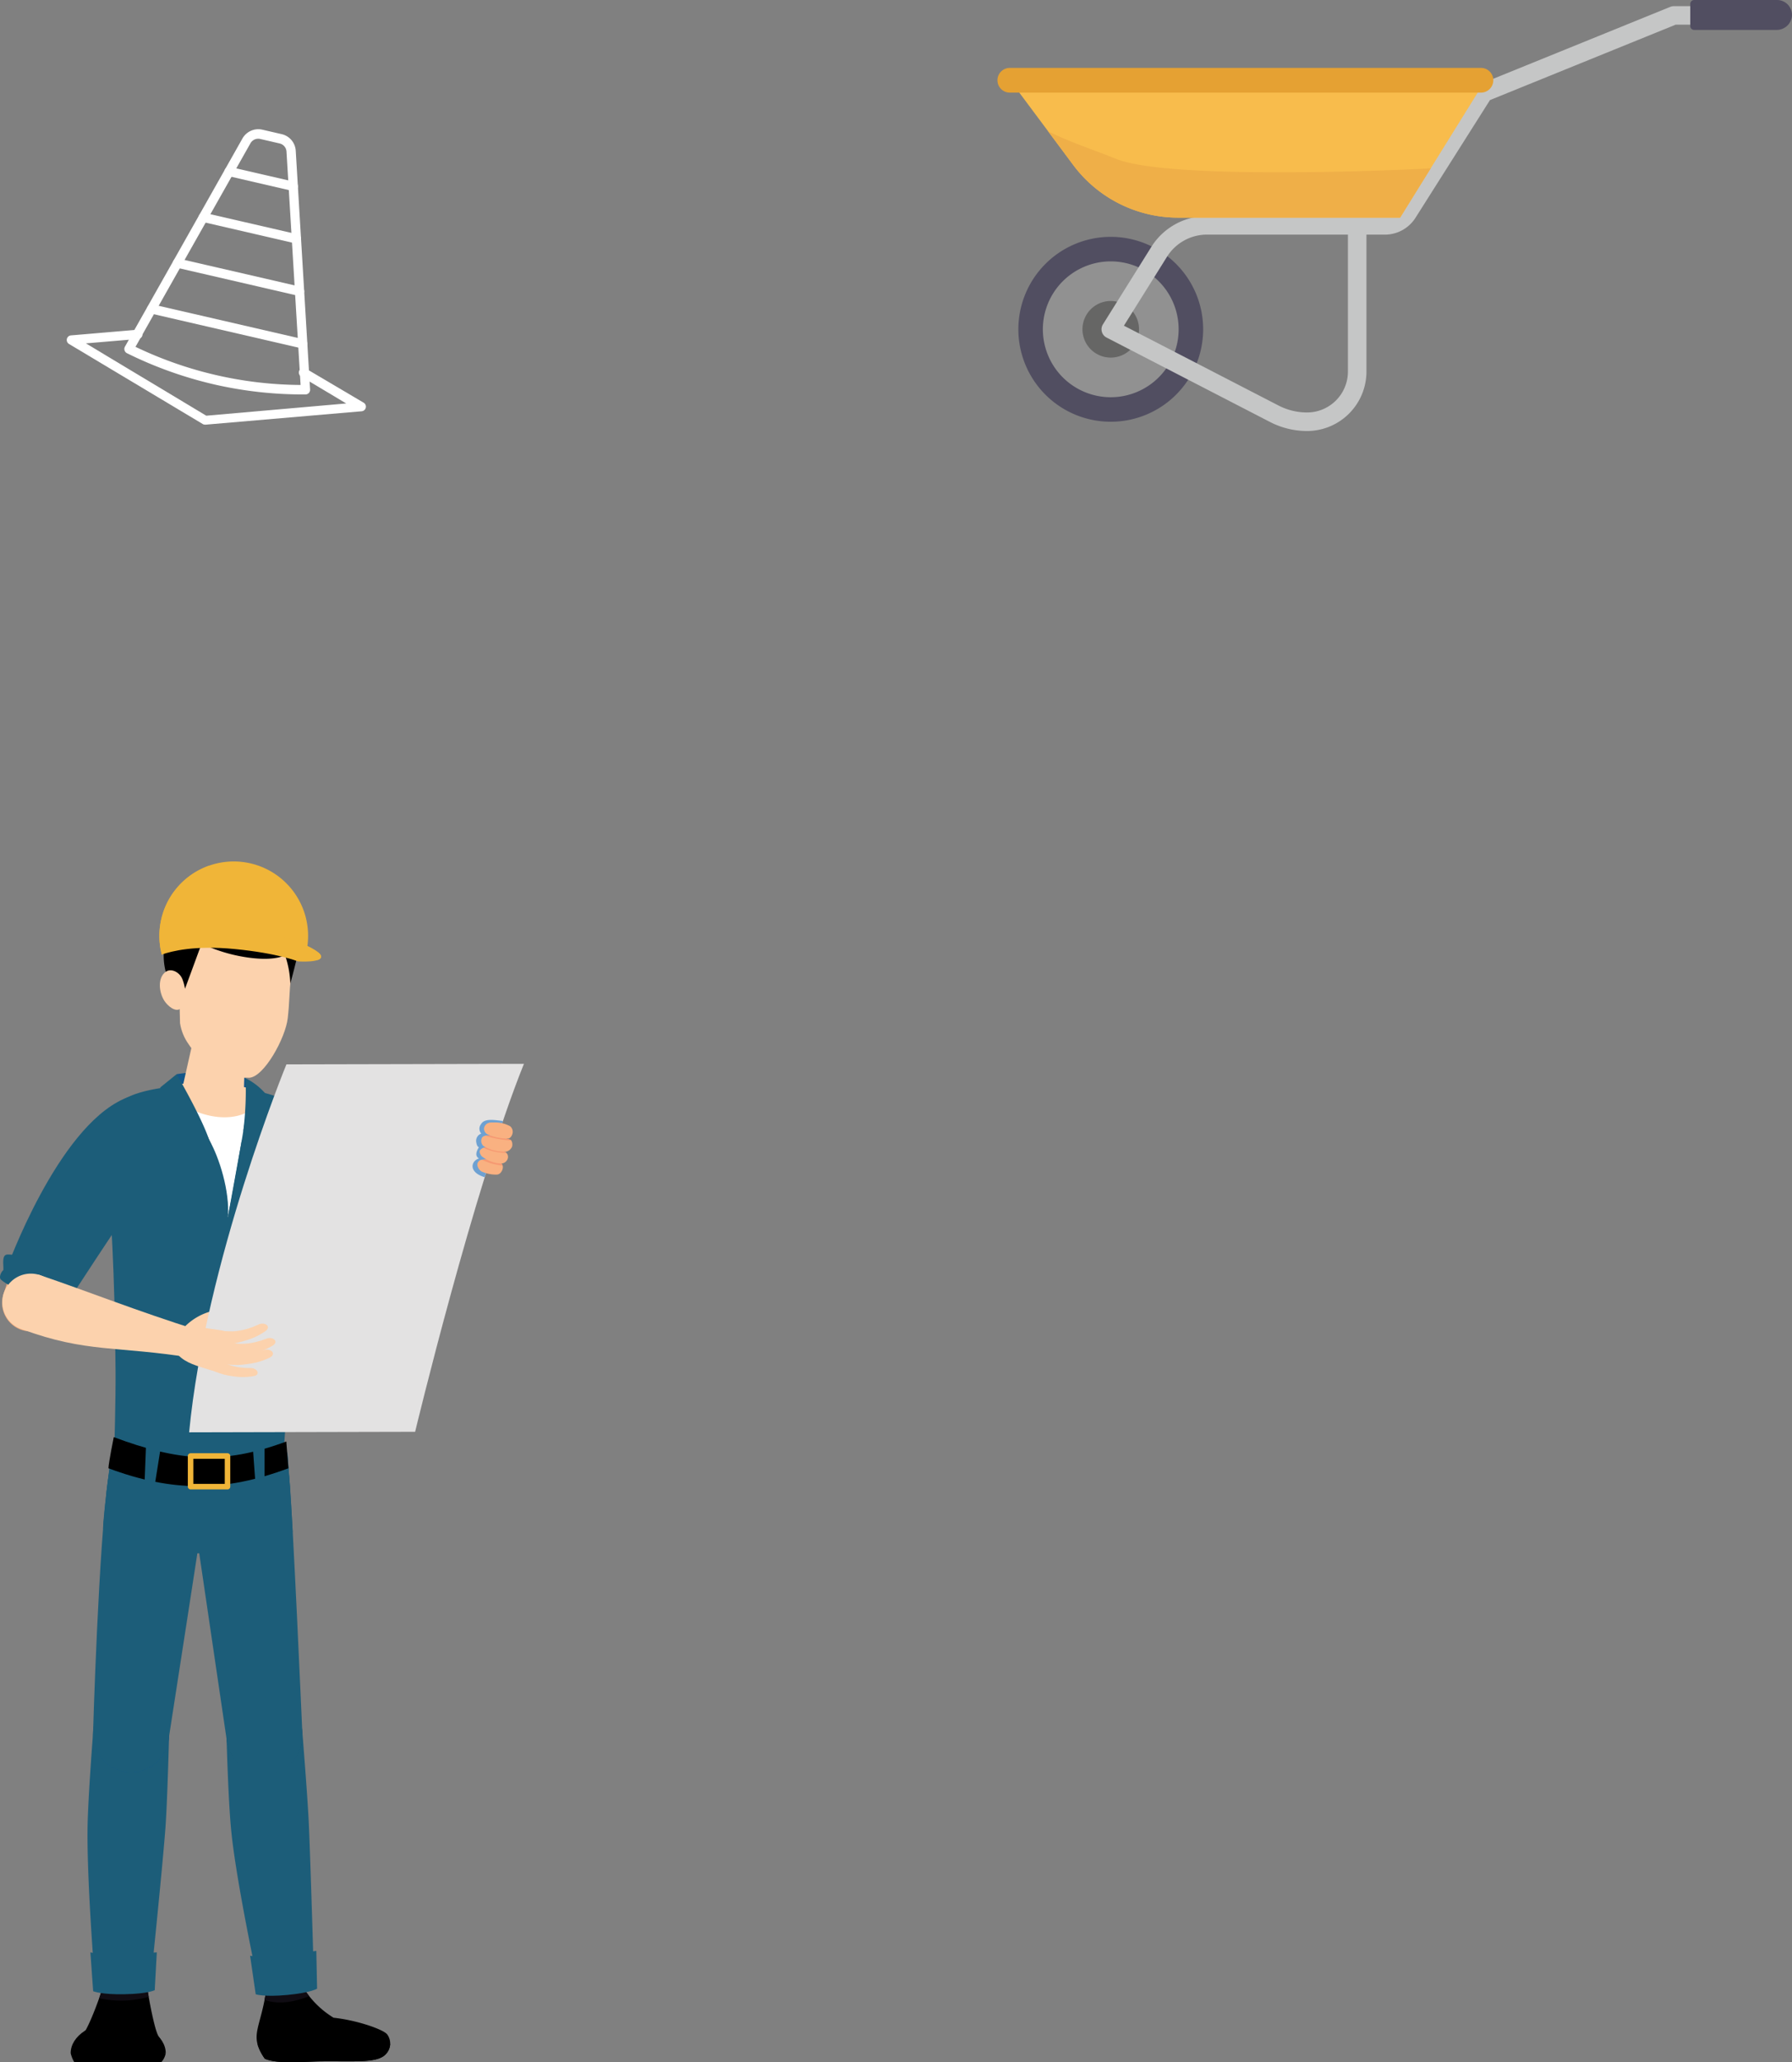 <svg xmlns="http://www.w3.org/2000/svg" xmlns:xlink="http://www.w3.org/1999/xlink" width="303.429" height="348.986" viewBox="0 0 303.429 348.986">
  <rect x="0" y="0" width="303.429" height="348.986" fill="#808080" stroke="none"/>
  <defs>
    <linearGradient id="linear-gradient" x1="-0.821" y1="-1.416" x2="-0.791" y2="-1.416" gradientUnits="objectBoundingBox">
      <stop offset="0" stop-color="#1c5d79"/>
      <stop offset="0.114" stop-color="#0e4770"/>
      <stop offset="0.63" stop-color="#115282"/>
      <stop offset="0.996" stop-color="#135689"/>
      <stop offset="1" stop-color="#135689"/>
    </linearGradient>
    <clipPath id="clip-path">
      <rect id="Rechteck_455" data-name="Rechteck 455" width="88.711" height="203.709" fill="none"/>
    </clipPath>
    <clipPath id="clip-path-2">
      <rect id="Rechteck_435" data-name="Rechteck 435" width="88.712" height="203.709" fill="none"/>
    </clipPath>
    <clipPath id="clip-path-3">
      <path id="Pfad_1210" data-name="Pfad 1210" d="M64.167,95.808,48.551,99.4l-2.116-.061-14.364-4.1C32.037,93.216,33.44,82.79,33.44,82.79l29.829-.45s.655,8.157.9,13.467" transform="translate(-32.071 -82.34)" fill="#1c5d79"/>
    </clipPath>
    <clipPath id="clip-path-5">
      <path id="Pfad_1213" data-name="Pfad 1213" d="M61.4,35.013c2.4,2.2,3,10.2,2.574,21.44-.2,5.222-2.549,14.608-3.468,25.3-.173,2.02-.65,10.887-.919,12.2,0,0-.143,4.008-11.37,3.387-12.294-.678-17.19-4.095-17.19-4.095s.248-8.984.211-13.359c-.148-19.065-.817-24.4-1.374-38.215-.17-4.261-2.117-9.495,15.017-10.319,6.893.339,13.718,1.1,16.519,3.665" transform="translate(-29.716 -31.348)" fill="url(#linear-gradient)"/>
    </clipPath>
    <clipPath id="clip-path-7">
      <path id="Pfad_1220" data-name="Pfad 1220" d="M50.9,10.73s.5,1.558.178,7.885c-.244,1.73-.194,3.675-.507,6.418-.382,3.384-4,9.933-6.5,10.095A13.641,13.641,0,0,1,40.2,34.6a13.327,13.327,0,0,1-6.41-5.142A8.307,8.307,0,0,1,32.33,25.89c-.227-6.373.088-16.938.088-16.938Z" transform="translate(-32.248 -8.952)" fill="#fcd2ad"/>
    </clipPath>
    <clipPath id="clip-path-10">
      <path id="Pfad_1281" data-name="Pfad 1281" d="M40.377,70.32a9.653,9.653,0,0,0,2.206.549,12.78,12.78,0,0,0,1.715.1c1.127-.054,1.784,1.088.647,1.348a10.516,10.516,0,0,1-2.28.176,16.9,16.9,0,0,1-2.827-.411,17.629,17.629,0,0,1-2.911-1.128s.339-1.782,1-1.878c.773.44,2.061,1.086,2.45,1.246" transform="translate(-36.928 -69.073)" fill="#fcd2ad"/>
    </clipPath>
    <clipPath id="clip-path-11">
      <path id="Pfad_1282" data-name="Pfad 1282" d="M43.225,67.725a11.274,11.274,0,0,1-2.25,1.049,18.737,18.737,0,0,1-3.038.671,18.88,18.88,0,0,1-3.394-.038s-.328-1.945.3-2.293c.96.15,2.514.32,2.973.331a10.255,10.255,0,0,0,2.452-.285,13.446,13.446,0,0,0,1.785-.562,1.613,1.613,0,0,1,.641-.137c.833,0,1.383.7.529,1.264" transform="translate(-34.458 -66.46)" fill="#fcd2ad"/>
    </clipPath>
    <clipPath id="clip-path-12">
      <path id="Pfad_1283" data-name="Pfad 1283" d="M44.373,65.72a11.068,11.068,0,0,1-2.219,1.208,18.57,18.57,0,0,1-3.043.872,19.626,19.626,0,0,1-3.45.179s-.457-1.96.166-2.353c.98.094,2.567.163,3.034.149a10.248,10.248,0,0,0,2.474-.443,12.966,12.966,0,0,0,1.78-.679,1.626,1.626,0,0,1,.732-.183c.8,0,1.324.652.524,1.25" transform="translate(-35.5 -64.47)" fill="#fcd2ad"/>
    </clipPath>
    <clipPath id="clip-path-13">
      <rect id="Rechteck_453" data-name="Rechteck 453" width="88.712" height="203.709" fill="#fcd2ad"/>
    </clipPath>
    <clipPath id="clip-path-14">
      <path id="Pfad_1285" data-name="Pfad 1285" d="M43.72,69.39a11.354,11.354,0,0,1-2.36.867,18.624,18.624,0,0,1-3.122.422,19.493,19.493,0,0,1-3.421-.321s-.172-2,.5-2.291c.952.234,2.505.533,2.967.584a10.34,10.34,0,0,0,2.5-.082,13.993,13.993,0,0,0,1.846-.412,1.687,1.687,0,0,1,.537-.09c.915,0,1.5.8.549,1.324" transform="translate(-34.798 -68.067)" fill="#fcd2ad"/>
    </clipPath>
    <clipPath id="clip-path-15">
      <rect id="Rechteck_464" data-name="Rechteck 464" width="134.491" height="72.938" fill="none"/>
    </clipPath>
  </defs>
  <g id="hero_baustelle_mob" transform="translate(-37 -40.062)">
    <g id="Gruppe_1" data-name="Gruppe 1">
      <g id="Gruppe_600" data-name="Gruppe 600" transform="translate(37 185.338)">
        <g id="Gruppe_599" data-name="Gruppe 599" clip-path="url(#clip-path)">
          <g id="Gruppe_560" data-name="Gruppe 560" transform="translate(-0.001)">
            <g id="Gruppe_559" data-name="Gruppe 559" clip-path="url(#clip-path-2)">
              <path id="Pfad_1191" data-name="Pfad 1191" d="M38.172,29.962s6.348-1.134,11.677.676a9.463,9.463,0,0,1,.52,3.041L38.5,33.6Z" transform="translate(-8.265 6.543)" fill="#135689"/>
              <path id="Pfad_1192" data-name="Pfad 1192" d="M20.213,156.658c-.942,7-3.084,7.89-.285,11.95,2.183.96,6.828.481,9.254.443,5.895-.082,9.7.353,11.183-1.164a2.582,2.582,0,0,0,.253-3.437c-.666-.781-4.9-2.328-9.044-2.78a15.455,15.455,0,0,1-5.185-5.181,12.373,12.373,0,0,1-3.145,0c-1.066-.221-2.915-.687-3.027.17" transform="translate(24.912 34.506)"/>
              <path id="Pfad_1194" data-name="Pfad 1194" d="M37.337,158.023a14.21,14.21,0,0,1-1.068-1.535,12.376,12.376,0,0,1-3.145,0c-1.066-.221-2.915-.687-3.027.17-.1.732-.211,1.391-.327,2,2.461.842,5.048.332,7.568-.634" transform="translate(15.027 34.506)" fill="#100c13"/>
              <path id="Pfad_1195" data-name="Pfad 1195" d="M33.854,165.125c-5.027.034-10.3-.345-15.311-.751a8.019,8.019,0,0,0,1.227,2.44c2.182.96,6.826.481,9.252.443,5.895-.082,9.706.353,11.183-1.166A2.849,2.849,0,0,0,41,164.3a36.241,36.241,0,0,1-7.149.825" transform="translate(25.071 36.302)"/>
              <path id="Pfad_1196" data-name="Pfad 1196" d="M41.924,121.2s.915,11.244,1.1,15.67c.34,7.957.89,27.225.89,27.225a10.024,10.024,0,0,1-4.826,1.3,10.547,10.547,0,0,1-4.4-.558s-4.029-18.489-4.856-27.491c-.485-5.293-.745-15.079-.745-15.079Z" transform="translate(9.282 26.781)" fill="#1c5d79"/>
              <path id="Pfad_1197" data-name="Pfad 1197" d="M28.685,152.235l.95,6.52s1.366.492,5.341.117,5.05-1.061,5.05-1.061l-.129-6.4s-8.7,1.342-11.211.831" transform="translate(13.663 33.452)" fill="#1c5d79"/>
              <path id="Pfad_1198" data-name="Pfad 1198" d="M30.72,123.126a6.43,6.43,0,1,0,6-6.835,6.43,6.43,0,0,0-6,6.835" transform="translate(7.654 25.692)" fill="#0d4469"/>
              <path id="Pfad_1199" data-name="Pfad 1199" d="M37.379,131.417,30.768,86.542c-.758-5.2,16.6-5.462,17.113-.236.594,5.963,2.215,43.051,2.215,43.051Z" transform="translate(1.08 18.232)" fill="#1c5d79"/>
              <path id="Pfad_1200" data-name="Pfad 1200" d="M30.808,123.938A6.431,6.431,0,1,0,36,116.469a6.431,6.431,0,0,0-5.192,7.469" transform="translate(7.651 25.712)" fill="#1c5d79"/>
              <path id="Pfad_1201" data-name="Pfad 1201" d="M55.32,155.934s-2.239,7.2-4.014,9.283c-1.525,1.786-1.53,2.745.655,3.813a62.332,62.332,0,0,0,10.825-.309c1.835-1.2,3.016-2.239,1.778-3.813-.884-1.444-2.021-8.67-2.021-8.67Z" transform="translate(-37.695 34.456)"/>
              <path id="Pfad_1202" data-name="Pfad 1202" d="M60.424,158.186c-.2-1.134-.329-1.949-.329-1.949l-7.222-.305s-.331,1.062-.836,2.488a17.446,17.446,0,0,0,8.388-.235" transform="translate(-35.247 34.457)" fill="#100c13"/>
              <path id="Pfad_1203" data-name="Pfad 1203" d="M57.722,161.23c-4.444,0-8.048,2.379-8.048,5.307H65.769c0-2.928-3.6-5.307-8.047-5.307" transform="translate(-37.707 35.626)"/>
              <path id="Pfad_1204" data-name="Pfad 1204" d="M57.547,164.971c-3.583.017-7.465.4-7.873.737a5.24,5.24,0,0,0,.618,1.543H65.009a2.978,2.978,0,0,0,.759-1.543,38.269,38.269,0,0,0-8.222-.738" transform="translate(-37.707 36.457)"/>
              <path id="Pfad_1205" data-name="Pfad 1205" d="M63.021,121.759s-.29,11.249-.628,15.666c-.614,7.942-2.616,27.123-2.616,27.123a10,10,0,0,1-4.948.709,10.519,10.519,0,0,1-4.3-1.078s-1.542-18.824-1.291-27.86c.149-5.311.908-15.04.908-15.04Z" transform="translate(-34.393 26.798)" fill="#1c5d79"/>
              <path id="Pfad_1206" data-name="Pfad 1206" d="M50.911,151.614l.467,6.571s1.326.591,5.316.514,5.112-.686,5.112-.686l.348-6.4s-8.777.692-11.243,0" transform="translate(-35.603 33.501)" fill="#1c5d79"/>
              <path id="Pfad_1207" data-name="Pfad 1207" d="M49.213,122.2a6.431,6.431,0,1,0,6.771-6.072,6.431,6.431,0,0,0-6.771,6.072" transform="translate(-33.429 25.658)" fill="#135689"/>
              <path id="Pfad_1208" data-name="Pfad 1208" d="M43.666,129.842S44.6,97.73,46.279,86.3c.768-5.194,17.762-4.926,17.007.27-.587,4.056-6.745,43.749-6.745,43.749Z" transform="translate(-27.913 18.238)" fill="#1c5d79"/>
              <path id="Pfad_1209" data-name="Pfad 1209" d="M49.222,122.422a6.431,6.431,0,1,0,6.556-6.3,6.431,6.431,0,0,0-6.556,6.3" transform="translate(-33.469 25.657)" fill="#1c5d79"/>
            </g>
          </g>
          <g id="Gruppe_562" data-name="Gruppe 562" transform="translate(17.457 100.534)">
            <g id="Gruppe_561" data-name="Gruppe 561" transform="translate(0 0)" clip-path="url(#clip-path-3)">
              <rect id="Rechteck_436" data-name="Rechteck 436" width="32.13" height="17.058" transform="translate(-0.034 0.001)" fill="#1c5d79"/>
            </g>
          </g>
          <g id="Gruppe_564" data-name="Gruppe 564" transform="translate(-0.001)">
            <g id="Gruppe_563" data-name="Gruppe 563" clip-path="url(#clip-path-2)">
              <path id="Pfad_1211" data-name="Pfad 1211" d="M39.544,89.273c-.25-3.712-.511-6.933-.511-6.933l-6.645.1c.078,4.026,2.322,6.649,7.156,6.832" transform="translate(9.623 18.194)" fill="#1c5d79"/>
              <path id="Pfad_1212" data-name="Pfad 1212" d="M57.723,87.469a11.7,11.7,0,0,0,1.7-4.851l-7.349.111s-.468,3.471-.854,6.795c2.623.814,5.376.2,6.5-2.055" transform="translate(-33.248 18.256)" fill="#1c5d79"/>
            </g>
          </g>
          <g id="Gruppe_566" data-name="Gruppe 566" transform="translate(18.044 38.275)">
            <g id="Gruppe_565" data-name="Gruppe 565" clip-path="url(#clip-path-5)">
              <rect id="Rechteck_438" data-name="Rechteck 438" width="41.122" height="68.958" transform="translate(34.512 69.108) rotate(-176.078)" fill="#1c5d79"/>
            </g>
          </g>
          <g id="Gruppe_568" data-name="Gruppe 568" transform="translate(-0.001)">
            <g id="Gruppe_567" data-name="Gruppe 567" clip-path="url(#clip-path-2)">
              <path id="Pfad_1214" data-name="Pfad 1214" d="M38.627,32.9l1.959-8.717,8.572,1.09-.279,9.6C45.489,36.582,41.2,36.225,38.628,32.9" transform="translate(-7.609 5.344)" fill="#fcd2ad"/>
              <path id="Pfad_1216" data-name="Pfad 1216" d="M73.495,48.425c4.1-5.574,5.3-17.3-1.73-13.481C58.833,41.974,51.551,66.42,51.551,66.42l9.063,3.221S70.252,52.833,73.5,48.424" transform="translate(-51.037 7.557)" fill="#f9b181"/>
              <path id="Pfad_1217" data-name="Pfad 1217" d="M64.518,61.7a4.824,4.824,0,1,0,1.937-3.146A4.827,4.827,0,0,0,64.518,61.7" transform="translate(-64.099 12.735)" fill="#f9b181"/>
              <path id="Pfad_1218" data-name="Pfad 1218" d="M73.149,50.148c4.1-5.571,4.993-19.983-2.318-16.735-11.311,5.031-19.8,28.661-19.8,28.661l10.187,5.917S69.9,54.559,73.149,50.148" transform="translate(-49.876 7.278)" fill="#1c5d79"/>
              <path id="Pfad_1219" data-name="Pfad 1219" d="M61.8,59.162c-.474-.427.1-1.426.343-1.582s-.389-2.493.6-2.671,4.781.769,7.222,2.206,5.347,3.93,5.109,4.338-1.426,1.631-1.487,1.856-.419,1.484-1.266,1.265-8.95-4-10.524-5.412" transform="translate(-61.621 12.128)" fill="#1c5d79"/>
            </g>
          </g>
          <g id="Gruppe_570" data-name="Gruppe 570" transform="translate(30.401 10.932)">
            <g id="Gruppe_569" data-name="Gruppe 569" transform="translate(0 0)" clip-path="url(#clip-path-7)">
              <rect id="Rechteck_440" data-name="Rechteck 440" width="20.405" height="27.039" transform="translate(19.117 27.064) rotate(-177.541)" fill="#fcd2ad"/>
            </g>
          </g>
          <g id="Gruppe_584" data-name="Gruppe 584" transform="translate(-0.001)">
            <g id="Gruppe_583" data-name="Gruppe 583" clip-path="url(#clip-path-2)">
              <path id="Pfad_1222" data-name="Pfad 1222" d="M35.142,11.233s-.636,3.05-1.86,7.572a16.465,16.465,0,0,0-2.408-8.03Z" transform="translate(15.875 2.38)"/>
              <path id="Pfad_1223" data-name="Pfad 1223" d="M51.239,10.962S48.773,17.7,47.7,20.574l-2.213-.762c-2.51-4.885-.732-9.207.34-11.712a29.475,29.475,0,0,1,5.419,2.863" transform="translate(-16.493 1.789)"/>
              <path id="Pfad_1224" data-name="Pfad 1224" d="M32.925,11.806a27.053,27.053,0,0,0,8.409,2.505c4.8.6,6.182-.594,6.182-.594a15.279,15.279,0,0,0-6.581-2.257,40.077,40.077,0,0,0-8.009.348" transform="translate(0.996 2.497)"/>
              <path id="Pfad_1225" data-name="Pfad 1225" d="M50.738,16.976c-.427-1.1-1.84-1.9-2.793-1.235-1.448,1-1.176,3.509-.24,4.941.569.867,1.836,1.918,2.669,1.342,1.067-.736,1.175-2.956.366-5.051" transform="translate(-19.863 3.424)" fill="#fcd2ad"/>
            </g>
          </g>
          <g id="Gruppe_588" data-name="Gruppe 588" transform="translate(-0.001)">
            <g id="Gruppe_587" data-name="Gruppe 587" clip-path="url(#clip-path-2)">
              <path id="Pfad_1246" data-name="Pfad 1246" d="M30.334,16.167a12.589,12.589,0,1,1,24.417-.183c-.04.168-.1.328-.145.495a21.934,21.934,0,0,0-24.272-.309" transform="translate(-2.94 0.089)" fill="#f0b538"/>
              <path id="Pfad_1247" data-name="Pfad 1247" d="M43.951,9.9A12.561,12.561,0,0,1,52.091.982a10.457,10.457,0,0,0-.844,12.043A21.918,21.918,0,0,0,44,16.04,12.5,12.5,0,0,1,43.951,9.9" transform="translate(-16.603 0.217)" fill="#f0b538"/>
              <path id="Pfad_1250" data-name="Pfad 1250" d="M51.195,15.137s4.392.314,3.858-1.022-8.2-3.768-13.472-3.8c-9.217-.067-13.033,1.926-13.446,3.665,1.634-.568,5.551-1.591,12.329-.934,7.391.716,10.73,2.093,10.73,2.093" transform="translate(-0.74 2.278)" fill="#f0b538"/>
              <path id="Pfad_1251" data-name="Pfad 1251" d="M28.132,14.019c.495-1.756,4.438-4.283,13.533-4.221,5.27.037,12.828,3.1,13.363,4.429.166.419-.1.661-.558.8-6.4-4.483-19.854-4.874-26.338-1" transform="translate(-0.714 2.166)" fill="#f0b538"/>
              <path id="Pfad_1252" data-name="Pfad 1252" d="M41.807,92.4c2.741-18.939,2.209-44.384,2.2-44.638l-1.037.023c0,.254.537,25.613-2.19,44.469Z" transform="translate(-5.135 10.553)" fill="#1c5d79"/>
              <path id="Pfad_1253" data-name="Pfad 1253" d="M47.27,53.8a65.74,65.74,0,0,0,3.745-21.8,59.582,59.582,0,0,0-8.676-.927c-1.652.079-3.088.209-4.353.378,2.173,3.355,8.226,8.3,9.284,22.345" transform="translate(-8.683 6.867)" fill="#fcd2ad"/>
              <path id="Pfad_1254" data-name="Pfad 1254" d="M38.093,34.775c2.52,3.5,5.458,8.819,6.167,18.211a63.538,63.538,0,0,0,3.614-17.913c-2.734,1.615-6.649,1.22-9.781-.3" transform="translate(-5.673 7.684)" fill="#fff"/>
              <path id="Pfad_1255" data-name="Pfad 1255" d="M41.426,31.519s8.871,11.7,8.544,22.186c-1.135-4.124-6.023-18.361-8.927-20.565a1.484,1.484,0,0,0,.382-1.621" transform="translate(-11.382 6.964)" fill="#1c5d79"/>
              <path id="Pfad_1256" data-name="Pfad 1256" d="M41.1,32.122s-2.327,14.64-3.741,21.45c2.525-3.482,4.2-14.94,4.505-20.577-.022-.066-.764-.873-.764-.873" transform="translate(1.226 7.098)" fill="#1c5d79"/>
              <path id="Pfad_1257" data-name="Pfad 1257" d="M46.423,29.9l-2.766,2.237a8.271,8.271,0,0,0,2.278,6.168,14.145,14.145,0,0,1,2.244-1.591c.722-.061,2.786,3.263,3.762,4.363C50.733,37.316,46.423,29.9,46.423,29.9" transform="translate(-16.513 6.606)" fill="#1c5d79"/>
              <path id="Pfad_1258" data-name="Pfad 1258" d="M35.911,30.452a55.216,55.216,0,0,1-.427,9.218,5.865,5.865,0,0,1,1.793-3c.728.137,2.106.6,2.379,1.139a12.627,12.627,0,0,0-.474-4.858,11.076,11.076,0,0,0-3.272-2.5" transform="translate(5.672 6.729)" fill="#1c5d79"/>
              <path id="Pfad_1259" data-name="Pfad 1259" d="M39.641,59.986a.953.953,0,1,1-.844-1.177,1.033,1.033,0,0,1,.844,1.177" transform="translate(2.967 12.994)" fill="#1467a8"/>
              <path id="Pfad_1260" data-name="Pfad 1260" d="M39.661,65.244a.952.952,0,1,1-.841-1.179,1.028,1.028,0,0,1,.841,1.179" transform="translate(2.916 14.156)" fill="#1467a8"/>
              <path id="Pfad_1261" data-name="Pfad 1261" d="M39.946,70.477A.954.954,0,1,1,39.1,69.3a1.033,1.033,0,0,1,.844,1.177" transform="translate(2.286 15.313)" fill="#1467a8"/>
              <path id="Pfad_1262" data-name="Pfad 1262" d="M42.333,39.019l-1.316,2.872s3.857,6.015,4.475,10.117c.329-4.327-1.464-10.025-3.159-12.989" transform="translate(-6.901 8.622)" fill="#1c5d79"/>
              <path id="Pfad_1263" data-name="Pfad 1263" d="M38.078,52.015l2.364-13.031s1.113,3.763,1.265,4.77c-.534,1.479-3.629,8.261-3.629,8.261" transform="translate(0.513 8.614)" fill="#1c5d79"/>
              <path id="Pfad_1264" data-name="Pfad 1264" d="M63.133,85.472c-10.829,4.039-19.647,4.039-30.473,0,.035-.966.9-5.273.9-5.273,10.826,4.039,18.39,4.78,29.219.742Z" transform="translate(-14.298 17.721)"/>
              <path id="Pfad_1265" data-name="Pfad 1265" d="M50.605,81.133l-.261,6.726,1.7.437,1.067-6.7Z" transform="translate(-25.869 17.928)" fill="#1c5d79"/>
              <path id="Pfad_1266" data-name="Pfad 1266" d="M35.971,81.674l.435,6.028,1.548.5V81.133Z" transform="translate(6.837 17.927)" fill="#1c5d79"/>
              <path id="Pfad_1267" data-name="Pfad 1267" d="M41.192,88.556h6.25a.466.466,0,0,0,.466-.469V82.9a.466.466,0,0,0-.465-.467H41.192a.467.467,0,0,0-.467.467v5.185a.467.467,0,0,0,.467.467m5.784-.933H41.656V83.369h5.319Z" transform="translate(-8.919 18.218)" fill="#f0b538"/>
              <path id="Pfad_1268" data-name="Pfad 1268" d="M73.11,71.792c2.1.338,3.019-3.822,1.037-4.605C62.824,63.6,55.61,60.652,46.823,57.671L44.06,66.926c10.995,4.038,15.909,2.754,29.052,4.865" transform="translate(-40.326 12.744)" fill="#fcd2ad"/>
              <path id="Pfad_1269" data-name="Pfad 1269" d="M42.871,65.5a9.9,9.9,0,0,1,5.185-2.855c-.389,1.427-1.232,4.151-1.232,4.151Z" transform="translate(-11.691 13.841)" fill="#fcd2ad"/>
              <path id="Pfad_1270" data-name="Pfad 1270" d="M68.245,67.087a4.827,4.827,0,1,0-3.713-5.729,4.827,4.827,0,0,0,3.713,5.729" transform="translate(-64.028 12.714)" fill="#fcd2ad"/>
              <path id="Pfad_1271" data-name="Pfad 1271" d="M56.688,28.465l-40.213.087S2.768,61.934,0,90.819l38.267-.087s9.861-40.992,18.422-62.268" transform="translate(32.024 6.289)" fill="#e3e2e2"/>
              <path id="Pfad_1273" data-name="Pfad 1273" d="M4.345,36.955a1.245,1.245,0,0,0,.043,1.6A1.29,1.29,0,0,0,3.525,39.9c.127.992.474.951.474.951S3,42.231,4,42.75c-1.425.488-1.773,2.358.971,3.187,1.012-3.263,2.047-6.466,3.084-9.511-1.408-.17-3.127-.507-3.709.531" transform="translate(77.102 8.005)" fill="#6ea1d2"/>
              <path id="Pfad_1274" data-name="Pfad 1274" d="M6.246,44.273a5.836,5.836,0,0,1-2.678-.546,1.681,1.681,0,0,1-.648-.992.846.846,0,0,1,.741-.976,5.381,5.381,0,0,1,3.223.589c.732.443.176,1.873-.637,1.925" transform="translate(77.921 9.22)" fill="#f9b181"/>
              <path id="Pfad_1275" data-name="Pfad 1275" d="M6.478,42.743a.684.684,0,0,0-.3-.395,5.381,5.381,0,0,0-3.223-.589,10.014,10.014,0,0,0,3.522.983" transform="translate(78.625 9.22)" fill="#f69972"/>
              <path id="Pfad_1276" data-name="Pfad 1276" d="M6.926,42.01a1.207,1.207,0,0,1-1.159.762,5.7,5.7,0,0,1-3.24-1.235c-.2-.235-.427-.686-.292-.964a1.246,1.246,0,0,1,1.125-.539,9.663,9.663,0,0,1,3.239.846.944.944,0,0,1,.323,1.129" transform="translate(79.027 8.847)" fill="#f9b181"/>
              <path id="Pfad_1277" data-name="Pfad 1277" d="M6.177,40.881a9.632,9.632,0,0,0-3.239-.845,1.327,1.327,0,0,0-.511.071,7.114,7.114,0,0,0,1.519.569,9.054,9.054,0,0,0,2.349.3.523.523,0,0,0-.118-.091" transform="translate(79.453 8.846)" fill="#f69972"/>
              <path id="Pfad_1278" data-name="Pfad 1278" d="M6.557,39.125c.366.2.383.976.237,1.244a1.464,1.464,0,0,1-.957.763,7.005,7.005,0,0,1-3.85-.952,1.188,1.188,0,0,1-.244-1.415c.273-.448,1.13-.417,1.637-.329a13.9,13.9,0,0,1,3.177.69" transform="translate(79.874 8.483)" fill="#f9b181"/>
              <path id="Pfad_1279" data-name="Pfad 1279" d="M6.169,39.244a.445.445,0,0,0-.129-.115,13.936,13.936,0,0,0-3.177-.69,2.965,2.965,0,0,0-1.1,0,18.3,18.3,0,0,0,4.405.8" transform="translate(80.39 8.482)" fill="#f69972"/>
              <path id="Pfad_1280" data-name="Pfad 1280" d="M5.992,37.22a1.213,1.213,0,0,1,.427,1.148c-.044.345-.317.879-.74.947A8.762,8.762,0,0,1,2.4,38.7a1.106,1.106,0,0,1-.817-1.171c.244-.962,1.106-.963,1.615-.938a5.375,5.375,0,0,1,2.793.631" transform="translate(80.379 8.084)" fill="#f9b181"/>
            </g>
          </g>
          <g id="Gruppe_590" data-name="Gruppe 590" transform="translate(35.018 84.337)">
            <g id="Gruppe_589" data-name="Gruppe 589" transform="translate(0 0)" clip-path="url(#clip-path-10)">
              <rect id="Rechteck_450" data-name="Rechteck 450" width="9.785" height="6.537" transform="matrix(-0.932, -0.363, 0.363, -0.932, 7.949, 6.548)" fill="#fcd2ad"/>
            </g>
          </g>
          <g id="Gruppe_592" data-name="Gruppe 592" transform="translate(37.445 81.146)">
            <g id="Gruppe_591" data-name="Gruppe 591" transform="translate(0 0)" clip-path="url(#clip-path-11)">
              <rect id="Rechteck_451" data-name="Rechteck 451" width="3.291" height="9.931" transform="matrix(-0.022, -1, 1, -0.022, -0.239, 3.293)" fill="#fcd2ad"/>
            </g>
          </g>
          <g id="Gruppe_594" data-name="Gruppe 594" transform="translate(36.097 78.716)">
            <g id="Gruppe_593" data-name="Gruppe 593" transform="translate(0)" clip-path="url(#clip-path-12)">
              <rect id="Rechteck_452" data-name="Rechteck 452" width="4.048" height="10.128" transform="matrix(-0.048, -0.999, 0.999, -0.048, -0.272, 4.052)" fill="#fcd2ad"/>
            </g>
          </g>
          <g id="Gruppe_596" data-name="Gruppe 596" transform="translate(-0.001)">
            <g id="Gruppe_595" data-name="Gruppe 595" clip-path="url(#clip-path-13)">
              <path id="Pfad_1284" data-name="Pfad 1284" d="M41.268,69.713c1.342,1.407,3.233,1.863,5.316,2.516,2.231.7,1.925-.183,2.684-1.529.88-1.557.6-4.35-.091-5.016-1.263-.3-3.355-.456-5.412-.9-3.133-.683-3.1,4.293-2.5,4.931" transform="translate(-11.109 14.301)" fill="#fcd2ad"/>
            </g>
          </g>
          <g id="Gruppe_598" data-name="Gruppe 598" transform="translate(36.818 83.107)">
            <g id="Gruppe_597" data-name="Gruppe 597" transform="translate(0 0)" clip-path="url(#clip-path-14)">
              <rect id="Rechteck_454" data-name="Rechteck 454" width="10.233" height="3.59" transform="matrix(-0.995, -0.096, 0.096, -0.995, 9.78, 3.597)" fill="#fcd2ad"/>
            </g>
          </g>
        </g>
      </g>
      <g id="Gruppe_609" data-name="Gruppe 609" transform="translate(205.938 40.062)">
        <g id="Gruppe_608" data-name="Gruppe 608" clip-path="url(#clip-path-15)">
          <path id="Pfad_1296" data-name="Pfad 1296" d="M165.2,82.051a15.645,15.645,0,1,0,15.645-15.645A15.645,15.645,0,0,0,165.2,82.051" transform="translate(-161.705 -26.325)" fill="#514e61"/>
          <path id="Pfad_1297" data-name="Pfad 1297" d="M172.075,84.778a11.494,11.494,0,1,0,11.493-11.493,11.494,11.494,0,0,0-11.493,11.493" transform="translate(-164.43 -29.052)" fill="#919191"/>
          <path id="Pfad_1298" data-name="Pfad 1298" d="M183.183,89.182a4.789,4.789,0,1,0,4.789-4.789,4.789,4.789,0,0,0-4.789,4.789" transform="translate(-168.834 -33.456)" fill="#666665"/>
          <path id="Pfad_1299" data-name="Pfad 1299" d="M36.813,73.623A10.066,10.066,0,0,0,46.867,63.569V40.392h3.1a6.143,6.143,0,0,0,5.215-2.87l12.6-19.9L99.214,4.864h16.934a1.569,1.569,0,1,0,0-3.134H98.908a1.569,1.569,0,0,0-.59.115L66.145,14.906a1.569,1.569,0,0,0-.735.613L52.537,35.842a3.023,3.023,0,0,1-2.567,1.413H19.892a11.106,11.106,0,0,0-9.5,5.292L2.244,55.58a1.569,1.569,0,0,0,.61,2.224l27.7,14.3a13.7,13.7,0,0,0,6.257,1.52m6.918-33.234V63.567a6.927,6.927,0,0,1-6.919,6.919,10.55,10.55,0,0,1-4.819-1.17L5.8,55.8,13.053,44.2a7.991,7.991,0,0,1,6.839-3.813Z" transform="translate(15.569 -0.685)" fill="#c5c6c6"/>
          <path id="Pfad_1300" data-name="Pfad 1300" d="M.654,0H14.693a2.535,2.535,0,0,1,2.52,2.781,2.605,2.605,0,0,1-2.629,2.283H.654A.654.654,0,0,1,0,4.411V.654A.654.654,0,0,1,.654,0" transform="translate(117.266)" fill="#514e61"/>
          <path id="Pfad_1301" data-name="Pfad 1301" d="M86.254,23.4l5.878,7.88,4.247,5.7A22.162,22.162,0,0,0,114.147,45.9h37.594l5.182-8.348,9.114-14.67Z" transform="translate(-83.604 -9.071)" fill="#f8bc4c"/>
          <path id="Pfad_1302" data-name="Pfad 1302" d="M85.962,19.042h79.689a2.09,2.09,0,1,1,0,4.179H85.962a2.09,2.09,0,1,1,0-4.179" transform="translate(-83.872 -7.549)" fill="#e5a133"/>
          <path id="Pfad_1303" data-name="Pfad 1303" d="M101.349,36.8l4.247,5.7a22.161,22.161,0,0,0,17.768,8.918h37.594l5.185-8.35c-2.113.167-43.987,2.17-53.3-1.6-3.844-1.559-7.786-2.811-11.5-4.666" transform="translate(-92.821 -14.588)" fill="#efaf48"/>
        </g>
      </g>
    </g>
    <g id="cone" transform="translate(55.813 52.735) rotate(13)">
      <path id="Pfad_1304" data-name="Pfad 1304" d="M28.72,52.328a.619.619,0,0,1-.244,0L3.3,44.2a.787.787,0,0,1-.546-.745.777.777,0,0,1,.546-.745l10.672-3.442a.787.787,0,1,1,.483,1.49l-8.394,2.7L28.679,50.8,51.3,43.45l-8.394-2.7a.787.787,0,1,1,.483-1.49l10.753,3.4a.777.777,0,0,1,.546.745.787.787,0,0,1-.546.745L28.962,52.285a.62.62,0,0,1-.244.042Z" transform="translate(0 1.772)" fill="#fff"/>
      <path id="Pfad_1305" data-name="Pfad 1305" d="M28.257,47.111a67.355,67.355,0,0,1-15.519-1.826.8.8,0,0,1-.577-.986L23.63,5.474a3.085,3.085,0,0,1,2.949-2.2h3.368a3.075,3.075,0,0,1,2.939,2.2L44.344,44.3a.8.8,0,0,1-.073.619.819.819,0,0,1-.5.367,67.282,67.282,0,0,1-15.509,1.826Zm-14.344-3.2a65.509,65.509,0,0,0,28.689,0L31.384,5.935a1.511,1.511,0,0,0-1.438-1.049H26.579a1.511,1.511,0,0,0-1.438,1.049Z" transform="translate(0.463)" fill="#fff"/>
      <path id="Pfad_1306" data-name="Pfad 1306" d="M33.371,11.874H22.227a.787.787,0,0,1,0-1.574H33.371a.787.787,0,0,1,0,1.574Z" transform="translate(0.922 0.347)" fill="#fff"/>
      <path id="Pfad_1307" data-name="Pfad 1307" d="M36.007,20.014H19.827a.787.787,0,0,1,0-1.574h16.18a.787.787,0,0,1,0,1.574Z" transform="translate(0.803 0.748)" fill="#fff"/>
      <path id="Pfad_1308" data-name="Pfad 1308" d="M38.644,28.144H17.427a.787.787,0,1,1,0-1.574H38.644a.787.787,0,1,1,0,1.574Z" transform="translate(0.685 1.149)" fill="#fff"/>
      <path id="Pfad_1309" data-name="Pfad 1309" d="M41.27,36.284H15.037a.787.787,0,0,1,0-1.574H41.27a.787.787,0,1,1,0,1.574Z" transform="translate(0.567 1.551)" fill="#fff"/>
    </g>
  </g>
</svg>
